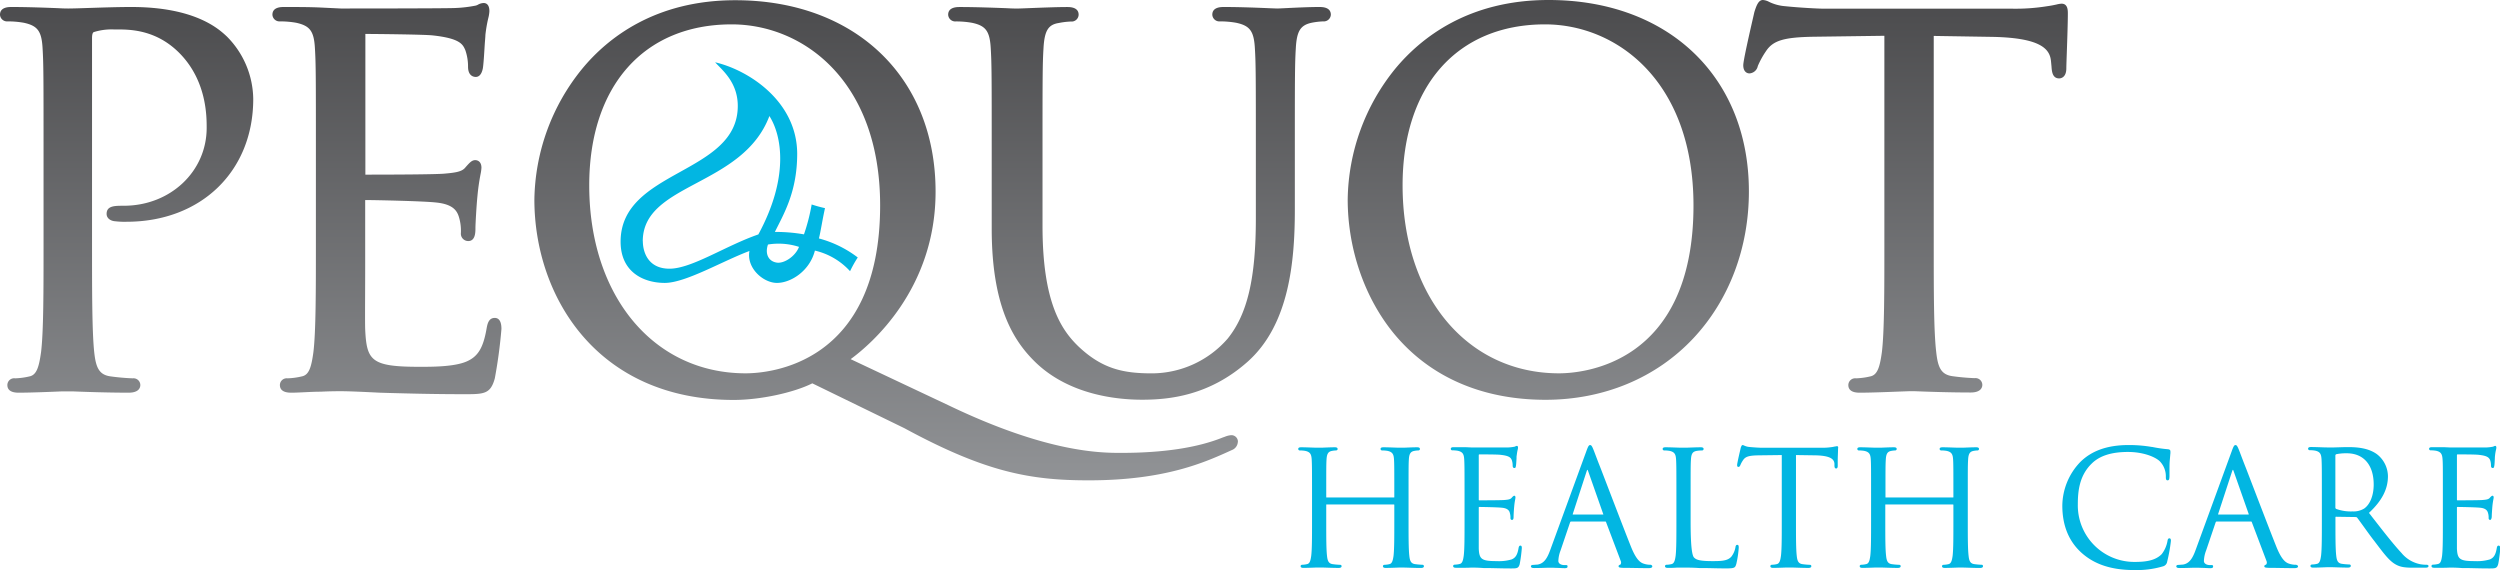 <?xml version="1.0" encoding="UTF-8"?>
<svg xmlns="http://www.w3.org/2000/svg" xmlns:xlink="http://www.w3.org/1999/xlink" viewBox="0 0 679.1 154.86">
  <defs>
    <linearGradient id="a" x1="280.85" y1="130.42" x2="280.85" gradientUnits="userSpaceOnUse">
      <stop offset="0" stop-color="#919396"></stop>
      <stop offset="1" stop-color="#4b4b4d"></stop>
    </linearGradient>
  </defs>
  <title>PequotHClogo-TSClean</title>
  <path d="M136.21,89.36a133.18,133.18,0,0,1-1.8,13.42c-1.16,4.3-3,4.3-8.31,4.3-8.4,0-15.08-.19-20-.32l-3-.09c-5.73-.29-8.69-.4-10.58-.4-.6,0-2.76,0-5.39.13-1.48,0-3,.08-4.49.15-1.27.06-2.47.12-3.44.12-.78,0-3.17,0-3.17-2.08a1.85,1.85,0,0,1,2.08-1.82,19.36,19.36,0,0,0,3.86-.52c2-.39,2.61-2.54,3.17-6.64.67-5.63.67-16.63.67-29.36V42.33c0-21.17,0-25-.27-29.31-.27-4.58-1.35-6-5.05-6.83a24.92,24.92,0,0,0-4.42-.38A1.92,1.92,0,0,1,74,4C74,1.9,76.38,1.9,77.16,1.9c3.2,0,6.82,0,9.83.14l5.58.27c1.1,0,28,0,31-.13a35.79,35.79,0,0,0,5.65-.66,2.44,2.44,0,0,0,.62-.25A3.33,3.33,0,0,1,131.4.82c.47,0,1.54.21,1.54,2.22a9,9,0,0,1-.29,1.83,37.1,37.1,0,0,0-.8,4.66c0,.47-.11,1.53-.19,2.76-.14,2.3-.31,5.17-.5,6.27-.38,1.94-1.26,2.34-1.93,2.34s-2.09-.36-2.09-2.77a13.65,13.65,0,0,0-.74-4.51c-.68-1.56-1.39-3.19-8.84-4-2.16-.26-15.93-.4-18.31-.4a2.74,2.74,0,0,0,0,.35V47.08c0,.16,0,.27,0,.36h.16c8.87,0,18.94-.07,21.18-.26,3.29-.28,4.81-.56,5.73-1.58l.21-.25c1-1.11,1.62-1.85,2.57-1.85.28,0,1.68.1,1.68,2.09a11.9,11.9,0,0,1-.25,1.76,58.35,58.35,0,0,0-.84,5.94c-.28,2.78-.54,7.74-.54,8.61,0,1.16,0,3.58-1.95,3.58a2,2,0,0,1-2-2.22,12.91,12.91,0,0,0-.5-4.19c-.53-1.84-1.64-3.59-6.22-4.06-3.6-.4-16.85-.67-19.28-.67V66.25c0,1.3,0,3.47,0,6,0,6.41-.08,15.18,0,17.21C99.6,98,100.82,99.64,114,99.64c3.48,0,9.31,0,12.66-1.41,3.17-1.34,4.61-3.71,5.52-9,.21-1.15.52-2.87,2.21-2.87S136.21,88.37,136.21,89.36ZM35.67,1.9c-3.72,0-8,.15-11.49.26-2.38.08-4.44.15-5.64.15-.32,0-1.25,0-2.56-.08C12.81,2.1,7.5,1.9,3.17,1.9,2.39,1.9,0,1.9,0,4A1.92,1.92,0,0,0,2.09,5.81a24.89,24.89,0,0,1,4.41.38C10.2,7,11.29,8.44,11.56,13c.27,4.32.27,8.14.27,29.31V66.25c0,12.73,0,23.73-.67,29.36-.57,4.1-1.21,6.25-3.17,6.64a19.45,19.45,0,0,1-3.86.52A1.85,1.85,0,0,0,2,104.59c0,2.08,2.39,2.08,3.17,2.08,3.12,0,8.82-.23,11.56-.35l1.49,0,1.6,0c3,.12,9.36.35,15.13.35,2.86,0,3.17-1.46,3.17-2.08a1.86,1.86,0,0,0-2.09-1.82,59.48,59.48,0,0,1-6-.53c-3.22-.43-4-2.56-4.44-6.61C25,90,25,79,25,66.25V10.38c0-.94.15-1.55.5-1.67A16.06,16.06,0,0,1,30.91,8h.61c3.51,0,10.82-.1,17.3,6.5,7.32,7.46,7.32,17.07,7.32,20.23,0,11.87-9.89,21.16-22.51,21.16-2.51,0-4.67,0-4.67,2.22,0,1.13,1,1.92,2.39,2a20.87,20.87,0,0,0,3,.13c20.27,0,34.44-13.71,34.44-33.35A24.42,24.42,0,0,0,61.63,9.92C59.52,7.94,53.08,1.9,35.67,1.9ZM560,1a6.81,6.81,0,0,0-1.38.23c-.63.13-1.48.32-2.61.47a53.87,53.87,0,0,1-9.47.66h-51c-1.66,0-6.86-.28-10.67-.68A12,12,0,0,1,480.54.5a4.16,4.16,0,0,0-1.67-.5c-1.24,0-1.78,1.65-2.26,3.1l-.07.24c0,.12-3,12.74-3,14.38s.9,2.22,1.68,2.22a2.47,2.47,0,0,0,2.27-2,23.35,23.35,0,0,1,2.23-4.05c1.93-2.9,4.86-3.78,13.05-3.91l19.1-.26V66.25c0,12.73,0,23.73-.67,29.36-.56,4.1-1.21,6.25-3.17,6.64a19.45,19.45,0,0,1-3.86.52,1.86,1.86,0,0,0-2.09,1.82c0,2.08,2.39,2.08,3.18,2.08,2.91,0,8-.2,11.08-.32l2.24-.08,1.59,0c3,.12,9.37.35,15.13.35,2.87,0,3.18-1.46,3.18-2.08a1.86,1.86,0,0,0-2.09-1.82,59.89,59.89,0,0,1-6-.53c-3.22-.43-4-2.56-4.44-6.61-.67-5.65-.67-16.65-.67-29.38V9.76l16.11.26c13.32.28,15.43,3.48,15.74,6.57l.14,1.47c.09,1.29.23,3.24,2.08,3.24.33,0,1.95-.13,1.95-2.76,0-.55.06-2.3.13-4.32.12-3.41.28-8.08.28-10.64C561.7,2.79,561.7,1,560,1Zm-223.75,119a2.51,2.51,0,0,1-1.64,2.26c-7.2,3.28-18,8.22-38.86,8.22-15.87,0-28-2.19-50.09-14.17l-25-12.18c-5.2,2.59-14.25,4.51-21.35,4.51-37.21,0-54.15-28.22-54.15-54.43a57.45,57.45,0,0,1,12.94-35.47c7-8.52,20-18.68,41.62-18.68,32.55,0,54.42,20.89,54.42,52,0,26.48-17.51,41.42-23.07,45.5l26.72,12.6c26.84,12.86,41.32,12.86,46.77,12.86,11.48,0,20.77-1.42,27.63-4.2l.55-.19a5.65,5.65,0,0,1,1.73-.42A1.77,1.77,0,0,1,336.27,119.94Zm-1.81-.81ZM198.76,6.62c-23.87,0-38.7,16.76-38.7,43.73,0,30.06,17.48,51.06,42.5,51.06,6.1,0,36.52-2.2,36.52-45.63C239.08,22,218.18,6.62,198.76,6.62ZM475.07,52c0,15.34-5.36,29.51-15.1,39.9-10.1,10.77-24.35,16.7-40.14,16.7-17.19,0-31.41-6.19-41.11-17.9-8-9.69-12.63-23-12.63-36.53A57.45,57.45,0,0,1,379,18.68C386.06,10.16,399,0,420.65,0,453.2,0,475.07,20.89,475.07,52ZM419.7,6.62c-23.87,0-38.7,16.76-38.7,43.73,0,30.06,17.48,51.06,42.5,51.06,6.1,0,36.52-2.2,36.52-45.63C460,22,439.12,6.62,419.7,6.62ZM358.33,1.9c-2.77,0-6.56.19-9.07.31-1.17.06-2,.1-2.34.1L345,2.24c-2.8-.12-8-.34-12.52-.34-.78,0-3.17,0-3.17,2.09a1.92,1.92,0,0,0,2.09,1.82,24.89,24.89,0,0,1,4.41.38c3.7.79,4.79,2.25,5.06,6.83.27,4.32.27,8.14.27,29.31v17c0,16.25-2.29,26-7.66,32.66a27.38,27.38,0,0,1-20.57,9.43c-7.71,0-13.42-1.18-19.84-7.2-4.89-4.66-9.88-12.21-9.88-32.85v-19c0-21.17,0-25,.27-29.31.27-4.73,1.28-6.39,4.19-6.82a19.93,19.93,0,0,1,3.24-.39A1.92,1.92,0,0,0,293,4c0-2.09-2.39-2.09-3.17-2.09-2.66,0-6.95.17-10.08.29-1.66.07-3,.12-3.38.12s-1.41,0-2.85-.09c-3.19-.12-8.54-.32-12.78-.32-.79,0-3.18,0-3.18,2.09a1.92,1.92,0,0,0,2.09,1.82,25,25,0,0,1,4.42.38c3.69.79,4.78,2.25,5.05,6.83.27,4.32.27,8.14.27,29.31V62.17c0,22,6.48,31.06,12.14,36.48,9.15,8.64,21.9,9.93,28.69,9.93,7.33,0,18.27-1.07,28.67-10.31,11.38-10.11,12.84-27.43,12.84-41.4V42.33c0-21.17,0-25,.27-29.31.26-4.57,1.26-6.16,4.2-6.82a19.72,19.72,0,0,1,3.23-.39A1.92,1.92,0,0,0,361.51,4C361.51,1.9,359.12,1.9,358.33,1.9Z" fill="url(#a)"></path>
  <path d="M386.32,153.41a18.15,18.15,0,0,1-1.92-.17c-1.14-.15-1.43-.91-1.57-2.26-.21-1.79-.21-5.11-.21-9.31V134.1c0-6.7,0-7.91.08-9.28.09-1.56.47-2.15,1.49-2.34a6.66,6.66,0,0,1,1.05-.12c.28,0,.47-.16.47-.39,0-.47-.55-.47-.81-.47-.92,0-2.53.07-3.5.11l-.71,0-.58,0c-.92,0-2.83-.11-4.28-.11-.27,0-.82,0-.82.47a.42.42,0,0,0,.47.39,8.23,8.23,0,0,1,1.44.12c1.4.3,1.67,1,1.75,2.34s.08,2.58.08,9.28v.9c0,.11,0,.14-.13.14H360.39c-.1,0-.13,0-.13-.14v-.9c0-6.7,0-7.91.08-9.28.09-1.56.47-2.15,1.49-2.34a6.66,6.66,0,0,1,1.05-.12c.28,0,.47-.16.47-.39,0-.47-.55-.47-.81-.47-.92,0-2.53.07-3.5.11l-.71,0-.58,0c-.92,0-2.83-.11-4.28-.11-.27,0-.82,0-.82.47a.42.42,0,0,0,.47.39,8.23,8.23,0,0,1,1.44.12c1.4.3,1.67,1,1.75,2.34s.09,2.58.09,9.28v7.57c0,4.2,0,7.52-.22,9.31-.19,1.39-.42,2.12-1.15,2.26a6.19,6.19,0,0,1-1.26.17c-.35,0-.47.21-.47.38,0,.47.55.47.81.47.92,0,2.54-.06,3.5-.1l.72,0,.51,0c1,0,3,.11,4.78.11.67,0,.81-.25.81-.47s-.13-.38-.47-.38a18.15,18.15,0,0,1-1.92-.17c-1.14-.15-1.43-.91-1.57-2.26-.21-1.79-.21-5.11-.21-9.31v-4.52c0-.11,0-.13.13-.13h18.23a.13.13,0,0,1,.13.13v4.52c0,4.2,0,7.52-.21,9.31-.19,1.35-.42,2.12-1.15,2.26a6.19,6.19,0,0,1-1.26.17c-.35,0-.47.21-.47.38,0,.47.55.47.81.47.92,0,2.54-.06,3.5-.1l.72,0,.51,0c1,0,2.95.11,4.77.11.68,0,.82-.25.82-.47S386.66,153.41,386.32,153.41Z" fill="#02b6e2"></path>
  <path d="M413,148.21c-.35,0-.44.34-.51.75-.3,1.74-.8,2.55-1.86,3a12.29,12.29,0,0,1-4.08.46c-4.05,0-4.74-.48-4.86-3.41,0-.64,0-3.42,0-5.45,0-.8,0-1.48,0-1.89v-3.79c0-.12.05-.17.17-.17.73,0,5,.08,6.14.21,1.56.16,2,.81,2.13,1.42a4.16,4.16,0,0,1,.17,1.38c0,.32.16.51.42.51.43,0,.43-.56.43-.94s.08-1.86.17-2.74a18,18,0,0,1,.27-1.9,4.2,4.2,0,0,0,.07-.52c0-.41-.21-.47-.34-.47s-.38.2-.66.52l-.07.08c-.37.41-1,.48-1.94.56s-5.85.09-6.83.09c-.09,0-.13,0-.13-.31V123.74c0-.31.09-.31.13-.31.51,0,5.17,0,5.88.13,2.28.25,2.67.76,2.95,1.39a4.39,4.39,0,0,1,.25,1.5c0,.45.16.68.47.68s.35-.19.42-.58.11-1.24.16-2c0-.39,0-.73.06-.88a11.93,11.93,0,0,1,.25-1.5,2.85,2.85,0,0,0,.09-.54c0-.42-.16-.51-.29-.51a1,1,0,0,0-.4.12,1,1,0,0,1-.24.1,11.43,11.43,0,0,1-1.82.21c-1,0-9.48,0-9.84,0l-1.76-.08c-.95,0-2.09,0-3.1,0-.27,0-.81,0-.81.47a.41.41,0,0,0,.46.39,8.23,8.23,0,0,1,1.44.12c1.4.3,1.67,1,1.75,2.34s.09,2.58.09,9.28v7.57c0,4.2,0,7.52-.22,9.31-.19,1.39-.42,2.12-1.15,2.26a6.1,6.1,0,0,1-1.26.17c-.35,0-.47.21-.47.38,0,.47.55.47.81.47s.68,0,1.08,0,1,0,1.42,0c.84,0,1.53-.05,1.72-.05.6,0,1.54,0,3.35.13l.95,0c1.55,0,3.66.1,6.32.1,1.67,0,2.11,0,2.44-1.21a40.13,40.13,0,0,0,.56-4.2C413.4,148.67,413.4,148.21,413,148.21Z" fill="#02b6e2"></path>
  <path d="M448.32,153.41a5.41,5.41,0,0,1-1.68-.25c-1-.28-2.14-1-3.62-4.7-1.86-4.65-5.81-15-8.17-21.13-1-2.51-1.66-4.33-1.85-4.8-.51-1.32-.71-1.63-1.06-1.63s-.54.32-1.06,1.76l-9.76,26.71c-.82,2.26-1.69,3.72-3.51,4-.35,0-.95.08-1.23.08s-.52.15-.52.38c0,.47.62.47.95.47,1.36,0,2.87-.06,3.87-.09l1,0,1.1.05c.73,0,1.64.08,2.26.08s.77-.16.77-.47-.1-.38-.56-.38h-.43c-.58,0-1.51-.3-1.51-1.12a8.77,8.77,0,0,1,.6-2.84l2.58-7.61c.09-.23.21-.26.31-.26H436a.25.25,0,0,1,.27.17l4,10.58a1,1,0,0,1,0,.79.39.39,0,0,1-.21.21c-.32.08-.39.27-.39.42,0,.36.43.38,1.21.42h.2c1.91,0,4.31.08,6.75.08.66,0,1-.16,1-.47S448.48,153.41,448.32,153.41Zm-12.78-13.64h-8.32s0,0,0-.13L431,128c.12-.35.2-.39.2-.39s.09,0,.21.39l4.08,11.6A1,1,0,0,1,435.54,139.77Z" fill="#02b6e2"></path>
  <path d="M471.93,148c-.43,0-.48.45-.51.66a5.86,5.86,0,0,1-1.09,2.52c-1,1.16-2.64,1.24-5.11,1.24-3.46,0-4.45-.33-5.07-1s-.91-3.89-.91-9.76V134.1c0-6.7,0-7.91.09-9.28.09-1.58.47-2.15,1.57-2.34a10.27,10.27,0,0,1,1.4-.12.42.42,0,0,0,.47-.39c0-.47-.55-.47-.81-.47-.92,0-2.75.07-3.85.11l-.8,0-.57,0c-.92,0-2.83-.11-4.29-.11-.26,0-.81,0-.81.47a.42.42,0,0,0,.47.39,8.11,8.11,0,0,1,1.43.12c1.4.3,1.67,1,1.75,2.34s.09,2.58.09,9.28v7.57c0,4.2,0,7.52-.21,9.31-.16,1.14-.36,2.1-1.15,2.26a6.19,6.19,0,0,1-1.27.17c-.34,0-.47.21-.47.38,0,.47.55.47.82.47.64,0,1.6,0,2.45-.08.6,0,1.14,0,1.46,0h.3c1.19,0,2.46,0,4.38.13l1.27,0c1.54,0,3.46.09,5.87.09s2.51-.17,2.83-1.25a27.73,27.73,0,0,0,.65-4.33C472.31,148.44,472.31,148,471.93,148Z" fill="#02b6e2"></path>
  <path d="M499,121.2a2.39,2.39,0,0,0-.4.07c-.2,0-.47.1-.83.15a17.35,17.35,0,0,1-3,.21H478.64c-.53,0-2.14-.08-3.39-.21a4.11,4.11,0,0,1-1.45-.38,1.2,1.2,0,0,0-.45-.14c-.23,0-.37.37-.53.84l0,.07c-.05.21-.95,4-.95,4.51s.26.51.34.51c.25,0,.41-.15.55-.51a6.94,6.94,0,0,1,.72-1.31c.65-1,1.61-1.28,4.28-1.32l6.24-.08v18.06c0,4.2,0,7.52-.22,9.31-.16,1.14-.35,2.1-1.15,2.26a6.19,6.19,0,0,1-1.26.17c-.35,0-.47.21-.47.38,0,.47.55.47.81.47.92,0,2.54-.06,3.5-.1l.72,0,.51,0c1,0,3,.11,4.78.11.67,0,.81-.25.81-.47s-.13-.38-.47-.38a18.15,18.15,0,0,1-1.92-.17c-1.14-.15-1.43-.91-1.57-2.26-.21-1.79-.21-5.11-.21-9.31V123.61l5.29.08c4.36.09,5.06,1.19,5.16,2.25l0,.47c0,.57.12.85.47.85.1,0,.42-.05.42-.69,0-.17,0-.7,0-1.37,0-1.07.09-2.55.09-3.35C499.36,121.57,499.36,121.2,499,121.2Z" fill="#02b6e2"></path>
  <path d="M538.24,153.41a17.93,17.93,0,0,1-1.92-.17c-1.14-.15-1.43-.91-1.57-2.26-.22-1.79-.22-5.11-.22-9.31V134.1c0-6.7,0-7.91.09-9.28.09-1.56.47-2.15,1.49-2.34a6.66,6.66,0,0,1,1-.12.42.42,0,0,0,.47-.39c0-.47-.55-.47-.81-.47-.92,0-2.54.07-3.5.11l-.72,0-.57,0c-.92,0-2.83-.11-4.28-.11-.27,0-.82,0-.82.47a.42.42,0,0,0,.47.39,8.31,8.31,0,0,1,1.44.12c1.39.3,1.67,1,1.75,2.34s.08,2.58.08,9.28v.9c0,.11,0,.14-.13.14H512.31c-.1,0-.14,0-.14-.14v-.9c0-6.7,0-7.91.09-9.28.09-1.56.46-2.15,1.49-2.34a6.66,6.66,0,0,1,1-.12.42.42,0,0,0,.47-.39c0-.47-.55-.47-.81-.47-.92,0-2.54.07-3.5.11l-.72,0-.57,0c-.92,0-2.83-.11-4.29-.11-.26,0-.81,0-.81.47a.42.42,0,0,0,.47.39,8.23,8.23,0,0,1,1.44.12c1.39.3,1.67,1,1.75,2.34s.08,2.58.08,9.28v7.57c0,4.2,0,7.52-.21,9.31-.19,1.39-.42,2.12-1.15,2.26a6.19,6.19,0,0,1-1.26.17c-.35,0-.47.21-.47.38,0,.47.55.47.81.47.92,0,2.53-.06,3.5-.1l.71,0,.51,0c1,0,3,.11,4.78.11.68,0,.82-.25.82-.47s-.13-.38-.47-.38a17.93,17.93,0,0,1-1.92-.17c-1.14-.15-1.43-.91-1.57-2.26-.22-1.79-.22-5.11-.22-9.31v-4.52c0-.11,0-.13.14-.13h18.23a.13.13,0,0,1,.13.13v4.52c0,4.2,0,7.52-.21,9.31-.19,1.35-.43,2.12-1.15,2.26a6.19,6.19,0,0,1-1.26.17c-.35,0-.47.21-.47.38,0,.47.55.47.81.47.92,0,2.53-.06,3.5-.1l.71,0,.51,0c1,0,3,.11,4.78.11.67,0,.82-.25.82-.47S538.58,153.41,538.24,153.41Z" fill="#02b6e2"></path>
  <path d="M589.32,146.23c-.39,0-.48.32-.55.75a8.13,8.13,0,0,1-1.56,3.54c-1.81,1.86-4.62,2.12-7.39,2.12A15.35,15.35,0,0,1,564.42,137c0-3.68.45-7.89,3.83-11.13,2.15-2.09,5.36-3.1,9.8-3.1,3.94,0,7.12,1.21,8.52,2.42a5.82,5.82,0,0,1,1.76,4.29c0,.48,0,1,.47,1s.48-.47.52-1c0-.28,0-.86,0-1.53,0-.93,0-2.08.08-2.9s.12-1.5.17-1.87a5,5,0,0,0,0-.55c0-.37-.2-.55-.68-.6a35.76,35.76,0,0,1-4.27-.62l-.1,0a37,37,0,0,0-6.26-.52c-5.76,0-10.08,1.52-13.2,4.64a17.33,17.33,0,0,0-4.85,11.83c0,5.38,1.76,9.7,5.24,12.82s8.09,4.67,14.28,4.67a25.05,25.05,0,0,0,7.79-1,1.56,1.56,0,0,0,1.18-1.32,43.32,43.32,0,0,0,1-5.54C589.75,146.51,589.59,146.23,589.32,146.23Z" fill="#02b6e2"></path>
  <path d="M623.63,153.41a5.41,5.41,0,0,1-1.68-.25c-1-.28-2.14-1-3.62-4.7-1.86-4.65-5.81-15-8.17-21.13-1-2.51-1.66-4.33-1.85-4.8-.51-1.32-.71-1.63-1.06-1.63s-.54.32-1.06,1.76l-9.76,26.71c-.82,2.26-1.69,3.72-3.51,4-.35,0-.95.08-1.24.08s-.51.15-.51.38c0,.47.62.47,1,.47,1.36,0,2.87-.06,3.87-.09l1,0,1.1.05c.73,0,1.64.08,2.26.08s.77-.16.77-.47-.1-.38-.56-.38h-.43c-.58,0-1.51-.3-1.51-1.12a8.77,8.77,0,0,1,.6-2.84l2.58-7.61c.09-.23.21-.26.31-.26h9.25a.25.25,0,0,1,.27.17l4,10.58a1,1,0,0,1,0,.79.39.39,0,0,1-.21.21c-.32.08-.39.27-.39.42,0,.36.43.38,1.21.42h.2c1.91,0,4.31.08,6.75.08.66,0,1-.16,1-.47S623.79,153.41,623.63,153.41Zm-12.78-13.64h-8.32s0,0,0-.13L606.34,128c.12-.35.2-.39.2-.39s.09,0,.21.39l4.08,11.6C610.85,139.74,610.84,139.77,610.85,139.77Z" fill="#02b6e2"></path>
  <path d="M659.19,153.41a9.91,9.91,0,0,1-1.65-.13,8.78,8.78,0,0,1-5.18-3.05c-2.19-2.35-4.74-5.62-7.69-9.41l-1.17-1.5c3.52-3.27,5.16-6.44,5.16-9.95a7.69,7.69,0,0,0-3-6c-2.36-1.69-5.34-1.92-7.94-1.92-.84,0-2.45.06-3.63.09-.71,0-1.27,0-1.45,0l-.57,0c-.92,0-2.83-.11-4.29-.11-.26,0-.81,0-.81.47a.42.42,0,0,0,.47.39,8.11,8.11,0,0,1,1.43.12c1.4.3,1.67,1,1.75,2.34s.09,2.58.09,9.28v7.57c0,4.2,0,7.52-.21,9.31-.19,1.39-.43,2.12-1.15,2.26a6.19,6.19,0,0,1-1.27.17c-.34,0-.47.21-.47.38,0,.47.55.47.82.47,1.09,0,3.17-.09,3.85-.12h.19l.51,0c1,0,3,.11,4.78.11.67,0,.81-.25.81-.47s-.12-.38-.47-.38a18.15,18.15,0,0,1-1.92-.17c-1.14-.15-1.43-.91-1.57-2.26-.21-1.79-.21-5.11-.21-9.31v-1c0-.21.08-.22.17-.22l5.29.08a.59.59,0,0,1,.47.21c.36.47.93,1.27,1.6,2.19.91,1.25,2,2.81,3.08,4.17l.55.73c2.15,2.83,3.57,4.71,5.3,5.63,1.17.63,2.3.83,4.66.83h3c.63,0,1.16,0,1.16-.47C659.71,153.59,659.47,153.41,659.19,153.41Zm-24.81-29.63a.4.4,0,0,1,.25-.4,13.14,13.14,0,0,1,2.85-.25c4.58,0,7.31,3.17,7.31,8.48,0,3-1,5.41-2.57,6.52a5.5,5.5,0,0,1-3.15.79,11.7,11.7,0,0,1-4.45-.67.44.44,0,0,1-.24-.41Z" fill="#02b6e2"></path>
  <path d="M678.72,148.21c-.35,0-.44.34-.51.75-.3,1.74-.8,2.55-1.86,3a12.35,12.35,0,0,1-4.08.46c-4.06,0-4.74-.48-4.87-3.41,0-.64,0-3.42,0-5.45v-5.68c0-.12.05-.17.18-.17.72,0,5,.08,6.14.21,1.56.16,1.95.81,2.12,1.42a4.16,4.16,0,0,1,.17,1.38c0,.32.16.51.43.51s.42-.56.42-.94.09-1.86.17-2.74.2-1.49.27-1.9a3.14,3.14,0,0,0,.08-.52c0-.41-.21-.47-.34-.47s-.39.2-.67.52l-.07.08c-.36.41-1,.48-1.94.56s-5.85.09-6.82.09c-.09,0-.14,0-.14-.31V123.74c0-.31.09-.31.14-.31.51,0,5.16,0,5.87.13,2.29.25,2.68.76,3,1.39a4.61,4.61,0,0,1,.24,1.5c0,.45.16.68.47.68s.35-.19.43-.58.11-1.24.15-2c0-.39.05-.73.06-.88a11.51,11.51,0,0,1,.26-1.5,2.85,2.85,0,0,0,.09-.54c0-.42-.16-.51-.3-.51a.94.94,0,0,0-.39.12,1.22,1.22,0,0,1-.24.1,11.59,11.59,0,0,1-1.83.21c-1,0-9.48,0-9.83,0l-1.76-.08c-1,0-2.1,0-3.11,0-.26,0-.81,0-.81.47a.42.42,0,0,0,.47.39,8.31,8.31,0,0,1,1.44.12c1.39.3,1.66,1,1.75,2.34s.08,2.58.08,9.28v7.57c0,4.2,0,7.52-.21,9.31-.19,1.39-.42,2.12-1.15,2.26a6.19,6.19,0,0,1-1.26.17c-.35,0-.47.21-.47.38,0,.47.55.47.81.47s.68,0,1.08,0,.95,0,1.42,0c.83,0,1.52-.05,1.71-.05.6,0,1.54,0,3.35.13l1,0c1.54,0,3.66.1,6.31.1,1.67,0,2.12,0,2.45-1.21.22-.94.56-3.87.56-4.2S679.1,148.21,678.72,148.21Z" fill="#02b6e2"></path>
  <path d="M210.49,63a45,45,0,0,1,7.9.66,51.41,51.41,0,0,0,2.09-8.12,36.56,36.56,0,0,0,3.62,1c-.77,3.51-1.21,6.58-1.65,8.23A30.12,30.12,0,0,1,233,69.94a31,31,0,0,0-2.09,3.73,18.6,18.6,0,0,0-9.55-5.6c-1.42,5.6-6.58,8.78-10.31,8.78s-8.34-4.06-7.47-8.67c-7.35,2.74-17.34,8.67-23,8.67s-12-2.85-12-11.2c0-19.64,31.83-18.21,31.83-36.87,0-6.48-4.28-9.77-6.15-11.86,9,2.09,22.29,10.54,22.29,24.92C216.53,52.26,212.79,58.3,210.49,63Zm-1.87,3.4c-.88,2.53.11,4.61,2.42,4.94,2,.28,5.05-1.75,6-4.28A18,18,0,0,0,208.62,66.42Zm-34-.87c0,2.63,1.21,7.46,7.24,7.46S197.1,66.75,206,63.68c8.45-15.59,6.36-26.89,3-32.16C201.71,50.84,174.6,49.63,174.6,65.55Z" fill="#02b6e2"></path>
</svg>
